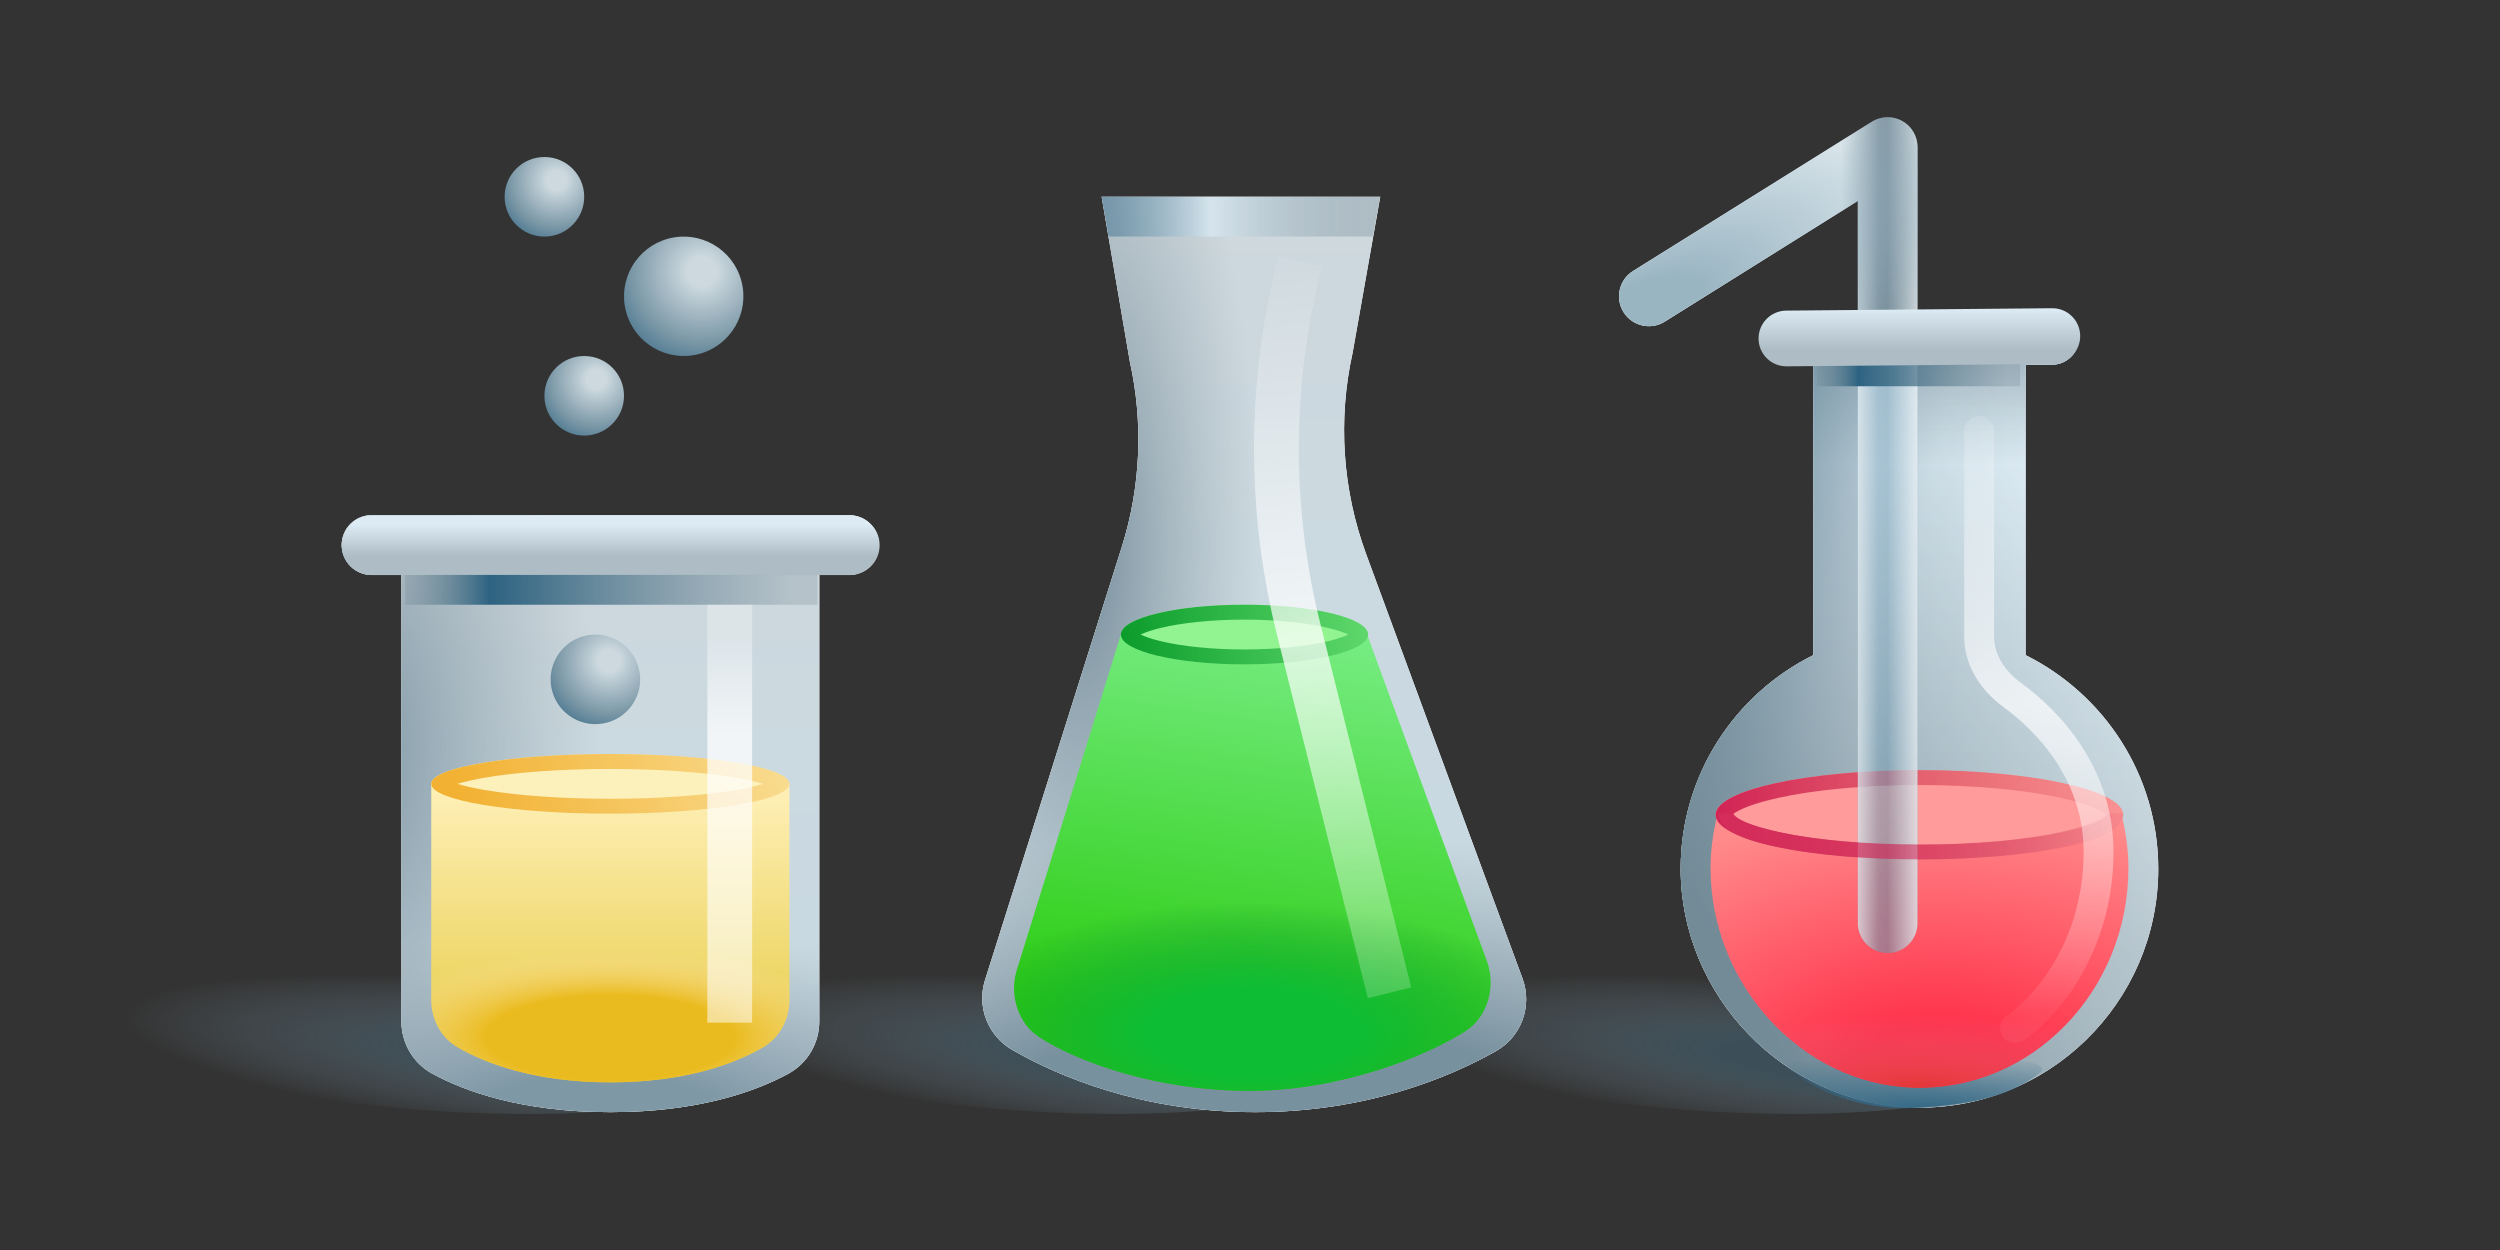 <svg viewBox="0 0 240 120" fill="none" xmlns="http://www.w3.org/2000/svg">
<rect x="0" y="0" width="240" height="120" fill="#333333" stroke="none"/>
<path d="M9.12 94.485C-2.053 102.841 53.241 111.895 73.095 103.746L74.089 99.625C54.287 96.516 20.294 86.129 9.12 94.485Z" fill="url(#paint0_radial_8080_1288)"/>
<path d="M65.604 94.485C54.431 102.841 109.725 111.895 129.579 103.746L130.573 99.625C110.771 96.516 76.778 86.129 65.604 94.485Z" fill="url(#paint1_radial_8080_1288)"/>
<path d="M130.572 94.485C119.398 102.841 174.692 111.895 194.547 103.746L195.541 99.625C175.739 96.516 141.745 86.129 130.572 94.485Z" fill="url(#paint2_radial_8080_1288)"/>
<path d="M105.758 18.89H132.503L129.854 33.856C128.424 40.297 128.874 47.012 131.155 53.204L146.159 93.933C147.13 96.569 146.064 99.515 143.62 100.899C139.167 103.415 131.226 106.765 120.497 106.765C109.62 106.765 101.61 103.323 97.192 100.796C94.842 99.452 93.747 96.666 94.564 94.085L107.688 52.525C109.508 46.759 109.777 40.613 108.465 34.71L105.758 18.89Z" fill="white"/>
<path d="M105.758 18.89H132.503L129.854 33.856C128.424 40.297 128.874 47.012 131.155 53.204L146.159 93.933C147.13 96.569 146.064 99.515 143.62 100.899C139.167 103.415 131.226 106.765 120.497 106.765C109.62 106.765 101.61 103.323 97.192 100.796C94.842 99.452 93.747 96.666 94.564 94.085L107.688 52.525C109.508 46.759 109.777 40.613 108.465 34.71L105.758 18.89Z" fill="url(#paint3_linear_8080_1288)"/>
<path d="M105.758 18.89H132.503L129.854 33.856C128.424 40.297 128.874 47.012 131.155 53.204L146.159 93.933C147.13 96.569 146.064 99.515 143.62 100.899C139.167 103.415 131.226 106.765 120.497 106.765C109.62 106.765 101.61 103.323 97.192 100.796C94.842 99.452 93.747 96.666 94.564 94.085L107.688 52.525C109.508 46.759 109.777 40.613 108.465 34.71L105.758 18.89Z" fill="url(#paint4_radial_8080_1288)"/>
<path d="M105.758 18.89H132.503L129.854 33.856C128.424 40.297 128.874 47.012 131.155 53.204L146.159 93.933C147.13 96.569 146.064 99.515 143.62 100.899C139.167 103.415 131.226 106.765 120.497 106.765C109.62 106.765 101.61 103.323 97.192 100.796C94.842 99.452 93.747 96.666 94.564 94.085L107.688 52.525C109.508 46.759 109.777 40.613 108.465 34.71L105.758 18.89Z" fill="url(#paint5_radial_8080_1288)"/>
<path d="M97.574 93.254C96.904 95.674 97.802 98.285 99.737 99.545C103.371 101.915 110.99 104.72 119.944 104.72C128.778 104.72 137.05 101.331 140.715 98.969C142.727 97.674 143.605 94.91 142.805 92.438L131.244 60.917H107.603L97.574 93.254Z" fill="url(#paint6_linear_8080_1288)"/>
<path d="M97.574 93.254C96.904 95.674 97.802 98.285 99.737 99.545C103.371 101.915 110.99 104.72 119.944 104.72C128.778 104.72 137.05 101.331 140.715 98.969C142.727 97.674 143.605 94.91 142.805 92.438L131.244 60.917H107.603L97.574 93.254Z" fill="url(#paint7_radial_8080_1288)"/>
<path d="M131.334 60.916C131.334 62.499 126.021 63.782 119.468 63.782C112.915 63.782 107.603 62.499 107.603 60.916C107.603 59.334 112.915 58.051 119.468 58.051C126.021 58.051 131.334 59.334 131.334 60.916Z" fill="#92F391"/>
<path fill-rule="evenodd" clip-rule="evenodd" d="M130.002 60.566C130.003 60.566 129.998 60.572 129.986 60.584C129.995 60.572 130.001 60.566 130.002 60.566ZM129.443 60.916C129.002 60.706 128.363 60.486 127.522 60.283C125.514 59.798 122.666 59.484 119.468 59.484C116.271 59.484 113.423 59.798 111.415 60.283C110.573 60.486 109.934 60.706 109.494 60.916C109.934 61.126 110.573 61.347 111.415 61.55C113.423 62.035 116.271 62.349 119.468 62.349C122.666 62.349 125.514 62.035 127.522 61.55C128.363 61.347 129.002 61.126 129.443 60.916ZM108.935 60.566C108.936 60.566 108.942 60.572 108.95 60.584C108.938 60.572 108.934 60.566 108.935 60.566ZM108.935 61.267C108.934 61.267 108.938 61.261 108.95 61.249C108.942 61.261 108.936 61.267 108.935 61.267ZM129.986 61.249C129.998 61.261 130.003 61.267 130.002 61.267C130.001 61.267 129.995 61.261 129.986 61.249ZM119.468 63.782C126.021 63.782 131.334 62.499 131.334 60.916C131.334 59.334 126.021 58.051 119.468 58.051C112.915 58.051 107.603 59.334 107.603 60.916C107.603 62.499 112.915 63.782 119.468 63.782Z" fill="url(#paint8_linear_8080_1288)"/>
<path fill-rule="evenodd" clip-rule="evenodd" d="M131.778 22.71L106.426 22.71L105.757 18.89L132.503 18.89L131.778 22.71Z" fill="url(#paint9_linear_8080_1288)"/>
<path fill-rule="evenodd" clip-rule="evenodd" d="M126.891 25.58L126.465 27.428C123.996 38.126 124.097 49.256 126.76 59.907L135.479 94.782L131.309 95.825L122.59 60.95C119.762 49.64 119.655 37.821 122.276 26.461L122.703 24.614L126.891 25.58Z" fill="url(#paint10_linear_8080_1288)"/>
<path d="M194.457 62.897V35.011H197.004C198.411 35.011 199.552 33.871 199.552 32.464C199.552 31.057 198.411 29.916 197.004 29.916H171.532C170.125 29.916 168.985 31.057 168.985 32.464C168.985 33.871 170.125 35.011 171.532 35.011H174.08V62.894C166.56 66.636 161.376 74.365 161.345 83.325C161.302 95.556 171.337 105.955 183.562 106.322C196.546 106.714 207.194 96.303 207.194 83.408C207.194 74.413 201.999 66.648 194.46 62.894L194.457 62.897Z" fill="white"/>
<path d="M194.457 62.897V35.011H197.004C198.411 35.011 199.552 33.871 199.552 32.464C199.552 31.057 198.411 29.916 197.004 29.916H171.532C170.125 29.916 168.985 31.057 168.985 32.464C168.985 33.871 170.125 35.011 171.532 35.011H174.08V62.894C166.56 66.636 161.376 74.365 161.345 83.325C161.302 95.556 171.337 105.955 183.562 106.322C196.546 106.714 207.194 96.303 207.194 83.408C207.194 74.413 201.999 66.648 194.46 62.894L194.457 62.897Z" fill="url(#paint11_linear_8080_1288)"/>
<path d="M194.457 62.897V35.011H197.004C198.411 35.011 199.552 33.871 199.552 32.464C199.552 31.057 198.411 29.916 197.004 29.916H171.532C170.125 29.916 168.985 31.057 168.985 32.464C168.985 33.871 170.125 35.011 171.532 35.011H174.08V62.894C166.56 66.636 161.376 74.365 161.345 83.325C161.302 95.556 171.337 105.955 183.562 106.322C196.546 106.714 207.194 96.303 207.194 83.408C207.194 74.413 201.999 66.648 194.46 62.894L194.457 62.897Z" fill="url(#paint12_linear_8080_1288)"/>
<path d="M194.457 62.897V35.011H197.004C198.411 35.011 199.552 33.871 199.552 32.464C199.552 31.057 198.411 29.916 197.004 29.916H171.532C170.125 29.916 168.985 31.057 168.985 32.464C168.985 33.871 170.125 35.011 171.532 35.011H174.08V62.894C166.56 66.636 161.376 74.365 161.345 83.325C161.302 95.556 171.337 105.955 183.562 106.322C196.546 106.714 207.194 96.303 207.194 83.408C207.194 74.413 201.999 66.648 194.46 62.894L194.457 62.897Z" fill="url(#paint13_linear_8080_1288)"/>
<path d="M194.457 62.897V35.011H197.004C198.411 35.011 199.552 33.871 199.552 32.464C199.552 31.057 198.411 29.916 197.004 29.916H171.532C170.125 29.916 168.985 31.057 168.985 32.464C168.985 33.871 170.125 35.011 171.532 35.011H174.08V62.894C166.56 66.636 161.376 74.365 161.345 83.325C161.302 95.556 171.337 105.955 183.562 106.322C196.546 106.714 207.194 96.303 207.194 83.408C207.194 74.413 201.999 66.648 194.46 62.894L194.457 62.897Z" fill="url(#paint14_linear_8080_1288)"/>
<path d="M196.088 102.719C194.477 104.152 191.969 105.853 184.402 106.331C176.835 106.809 171.91 103.167 171.283 102.002C171.283 100.683 179.902 101.555 184.402 101.555C188.903 101.555 196.088 101.4 196.088 102.719Z" fill="url(#paint15_radial_8080_1288)"/>
<path d="M164.212 83.242C164.174 94.498 172.955 104.071 183.65 104.411C195.009 104.772 204.328 95.19 204.328 83.319C204.328 81.699 204.107 80.143 203.777 78.63H164.76C164.437 80.119 164.218 81.65 164.212 83.242Z" fill="url(#paint16_radial_8080_1288)"/>
<path d="M164.212 83.242C164.174 94.498 172.955 104.071 183.65 104.411C195.009 104.772 204.328 95.19 204.328 83.319C204.328 81.699 204.107 80.143 203.777 78.63H164.76C164.437 80.119 164.218 81.65 164.212 83.242Z" fill="url(#paint17_radial_8080_1288)"/>
<path d="M203.833 78.228C203.833 80.602 195.073 82.526 184.267 82.526C173.46 82.526 164.7 80.602 164.7 78.228C164.7 75.854 173.46 73.93 184.267 73.93C195.073 73.93 203.833 75.854 203.833 78.228Z" fill="#FF9B9B"/>
<path fill-rule="evenodd" clip-rule="evenodd" d="M202.269 78.228C202.139 78.12 201.936 77.983 201.635 77.826C200.806 77.396 199.513 76.966 197.795 76.588C194.382 75.838 189.598 75.362 184.267 75.362C178.935 75.362 174.151 75.838 170.739 76.588C169.02 76.966 167.727 77.396 166.898 77.826C166.597 77.983 166.395 78.12 166.265 78.228C166.395 78.336 166.597 78.473 166.898 78.63C167.727 79.06 169.02 79.491 170.739 79.868C174.151 80.618 178.935 81.094 184.267 81.094C189.598 81.094 194.382 80.618 197.795 79.868C199.513 79.491 200.806 79.06 201.635 78.63C201.936 78.473 202.139 78.336 202.269 78.228ZM184.267 82.526C195.073 82.526 203.833 80.602 203.833 78.228C203.833 75.854 195.073 73.93 184.267 73.93C173.46 73.93 164.7 75.854 164.7 78.228C164.7 80.602 173.46 82.526 184.267 82.526Z" fill="url(#paint18_linear_8080_1288)"/>
<path d="M181.216 91.491C179.634 91.491 178.351 90.207 178.351 88.625V19.289L159.81 30.878C158.475 31.717 156.704 31.31 155.862 29.966C155.025 28.625 155.432 26.857 156.773 26.018L179.698 11.687C180.58 11.134 181.692 11.102 182.606 11.612C183.517 12.117 184.082 13.077 184.082 14.12V88.625C184.082 90.207 182.798 91.491 181.216 91.491Z" fill="url(#paint19_linear_8080_1288)"/>
<path d="M181.216 91.491C179.634 91.491 178.351 90.207 178.351 88.625V19.289L159.81 30.878C158.475 31.717 156.704 31.31 155.862 29.966C155.025 28.625 155.432 26.857 156.773 26.018L179.698 11.687C180.58 11.134 181.692 11.102 182.606 11.612C183.517 12.117 184.082 13.077 184.082 14.12V88.625C184.082 90.207 182.798 91.491 181.216 91.491Z" fill="url(#paint20_linear_8080_1288)"/>
<path d="M181.216 91.491C179.634 91.491 178.351 90.207 178.351 88.625V19.289L159.81 30.878C158.475 31.717 156.704 31.31 155.862 29.966C155.025 28.625 155.432 26.857 156.773 26.018L179.698 11.687C180.58 11.134 181.692 11.102 182.606 11.612C183.517 12.117 184.082 13.077 184.082 14.12V88.625C184.082 90.207 182.798 91.491 181.216 91.491Z" fill="url(#paint21_linear_8080_1288)"/>
<path d="M181.216 91.491C179.634 91.491 178.351 90.207 178.351 88.625V19.289L159.81 30.878C158.475 31.717 156.704 31.31 155.862 29.966C155.025 28.625 155.432 26.857 156.773 26.018L179.698 11.687C180.58 11.134 181.692 11.102 182.606 11.612C183.517 12.117 184.082 13.077 184.082 14.12V88.625C184.082 90.207 182.798 91.491 181.216 91.491Z" fill="url(#paint22_radial_8080_1288)"/>
<path fill-rule="evenodd" clip-rule="evenodd" d="M171.307 80C174.636 80.656 179.267 81.067 184.403 81.067C189.539 81.067 194.17 80.656 197.499 80C199.169 79.671 200.475 79.287 201.345 78.881C201.783 78.677 202.072 78.485 202.242 78.322C202.324 78.242 202.366 78.182 202.385 78.143C202.395 78.125 202.399 78.112 202.401 78.106C202.402 78.099 202.402 78.096 202.402 78.094H203.835C203.835 78.613 203.565 79.036 203.236 79.354C202.907 79.671 202.46 79.942 201.951 80.18C200.927 80.656 199.492 81.067 197.776 81.406C194.331 82.085 189.603 82.499 184.403 82.499C179.203 82.499 174.475 82.085 171.03 81.406C169.314 81.067 167.879 80.656 166.855 80.18C166.346 79.942 165.899 79.671 165.57 79.354C165.241 79.036 164.971 78.613 164.971 78.094H166.403C166.403 78.096 166.404 78.099 166.405 78.106C166.407 78.112 166.411 78.125 166.421 78.143C166.44 78.182 166.482 78.242 166.564 78.322C166.734 78.485 167.023 78.677 167.46 78.881C168.331 79.287 169.637 79.671 171.307 80Z" fill="url(#paint23_linear_8080_1288)"/>
<path fill-rule="evenodd" clip-rule="evenodd" d="M189.999 39.945C190.79 39.945 191.432 40.587 191.432 41.378L191.432 61.133C191.432 62.791 192.437 64.409 194.005 65.548C198.013 68.46 202.894 73.932 202.894 81.757C202.894 91.692 197.235 97.932 194.218 99.891C193.554 100.322 192.667 100.134 192.236 99.47C191.805 98.806 191.993 97.919 192.657 97.488C194.989 95.974 200.028 90.578 200.028 81.757C200.028 75.215 195.943 70.498 192.321 67.867C190.252 66.364 188.566 63.971 188.566 61.133L188.566 41.378C188.566 40.587 189.207 39.945 189.999 39.945Z" fill="url(#paint24_linear_8080_1288)"/>
<path fill-rule="evenodd" clip-rule="evenodd" d="M193.94 37.08L174.418 37.08V34.214L193.94 34.214V37.08Z" fill="url(#paint25_linear_8080_1288)"/>
<path fill-rule="evenodd" clip-rule="evenodd" d="M199.699 32.24C199.712 33.717 198.525 34.925 197.048 34.939L171.521 35.169C170.044 35.183 168.836 33.996 168.822 32.519C168.809 31.042 169.996 29.834 171.473 29.82L197 29.59C198.477 29.577 199.685 30.763 199.699 32.24Z" fill="url(#paint26_linear_8080_1288)"/>
<path fill-rule="evenodd" clip-rule="evenodd" d="M35.669 49.458H81.519C83.101 49.458 84.384 50.74 84.384 52.323C84.384 53.906 83.101 55.189 81.519 55.189H35.669C34.087 55.189 32.804 53.906 32.804 52.323C32.804 50.74 34.087 49.458 35.669 49.458ZM75.659 103.087C77.513 102.084 78.653 100.153 78.653 98.043V55.189H38.535V98.043C38.535 100.153 39.675 102.084 41.529 103.087C44.57 104.732 50.055 106.766 58.594 106.766C67.133 106.766 72.621 104.732 75.659 103.087Z" fill="white"/>
<path fill-rule="evenodd" clip-rule="evenodd" d="M35.669 49.458H81.519C83.101 49.458 84.384 50.74 84.384 52.323C84.384 53.906 83.101 55.189 81.519 55.189H35.669C34.087 55.189 32.804 53.906 32.804 52.323C32.804 50.74 34.087 49.458 35.669 49.458ZM75.659 103.087C77.513 102.084 78.653 100.153 78.653 98.043V55.189H38.535V98.043C38.535 100.153 39.675 102.084 41.529 103.087C44.57 104.732 50.055 106.766 58.594 106.766C67.133 106.766 72.621 104.732 75.659 103.087Z" fill="url(#paint27_linear_8080_1288)"/>
<path fill-rule="evenodd" clip-rule="evenodd" d="M35.669 49.458H81.519C83.101 49.458 84.384 50.74 84.384 52.323C84.384 53.906 83.101 55.189 81.519 55.189H35.669C34.087 55.189 32.804 53.906 32.804 52.323C32.804 50.74 34.087 49.458 35.669 49.458ZM75.659 103.087C77.513 102.084 78.653 100.153 78.653 98.043V55.189H38.535V98.043C38.535 100.153 39.675 102.084 41.529 103.087C44.57 104.732 50.055 106.766 58.594 106.766C67.133 106.766 72.621 104.732 75.659 103.087Z" fill="url(#paint28_radial_8080_1288)"/>
<path fill-rule="evenodd" clip-rule="evenodd" d="M35.669 49.458H81.519C83.101 49.458 84.384 50.74 84.384 52.323C84.384 53.906 83.101 55.189 81.519 55.189H35.669C34.087 55.189 32.804 53.906 32.804 52.323C32.804 50.74 34.087 49.458 35.669 49.458ZM75.659 103.087C77.513 102.084 78.653 100.153 78.653 98.043V55.189H38.535V98.043C38.535 100.153 39.675 102.084 41.529 103.087C44.57 104.732 50.055 106.766 58.594 106.766C67.133 106.766 72.621 104.732 75.659 103.087Z" fill="url(#paint29_radial_8080_1288)"/>
<path fill-rule="evenodd" clip-rule="evenodd" d="M32.804 52.344C32.804 50.761 34.087 49.478 35.669 49.478L81.578 49.478C83.161 49.478 84.444 50.761 84.444 52.344C84.444 53.926 83.161 55.209 81.578 55.209L35.669 55.209C34.087 55.209 32.804 53.926 32.804 52.344Z" fill="url(#paint30_linear_8080_1288)"/>
<path d="M41.399 75.248V95.973C41.399 97.891 42.377 99.647 43.966 100.559C46.569 102.054 51.273 103.904 58.592 103.904C65.912 103.904 70.613 102.054 73.219 100.559C74.808 99.647 75.786 97.891 75.786 95.973V75.248H41.399V75.248Z" fill="url(#paint31_linear_8080_1288)"/>
<path d="M41.399 75.248V95.973C41.399 97.891 42.377 99.647 43.966 100.559C46.569 102.054 51.273 103.904 58.592 103.904C65.912 103.904 70.613 102.054 73.219 100.559C74.808 99.647 75.786 97.891 75.786 95.973V75.248H41.399V75.248Z" fill="url(#paint32_radial_8080_1288)"/>
<path d="M75.786 75.249C75.786 76.832 68.088 78.115 58.592 78.115C49.097 78.115 41.399 76.832 41.399 75.249C41.399 73.667 49.097 72.384 58.592 72.384C68.088 72.384 75.786 73.667 75.786 75.249Z" fill="#FCF0BB"/>
<path fill-rule="evenodd" clip-rule="evenodd" d="M74.548 74.702C74.548 74.702 74.546 74.704 74.542 74.707ZM73.278 75.249C72.576 75.035 71.65 74.826 70.514 74.636C67.502 74.134 63.286 73.817 58.592 73.817C53.898 73.817 49.682 74.134 46.67 74.636C45.535 74.826 44.608 75.035 43.907 75.249C44.608 75.464 45.535 75.673 46.67 75.862C49.682 76.364 53.898 76.682 58.592 76.682C63.286 76.682 67.502 76.364 70.514 75.862C71.65 75.673 72.576 75.464 73.278 75.249ZM42.637 74.702C42.637 74.702 42.639 74.704 42.643 74.707ZM42.637 75.797C42.637 75.797 42.639 75.795 42.643 75.792ZM74.542 75.792C74.546 75.795 74.548 75.797 74.548 75.797ZM58.592 78.115C68.088 78.115 75.786 76.832 75.786 75.249C75.786 73.667 68.088 72.384 58.592 72.384C49.097 72.384 41.399 73.667 41.399 75.249C41.399 76.832 49.097 78.115 58.592 78.115Z" fill="url(#paint33_linear_8080_1288)"/>
<path fill-rule="evenodd" clip-rule="evenodd" d="M78.474 58.056L38.893 58.056L38.893 55.191L78.474 55.191L78.474 58.056Z" fill="url(#paint34_linear_8080_1288)"/>
<path d="M56.085 18.893C56.085 21.003 54.374 22.714 52.264 22.714C50.154 22.714 48.443 21.003 48.443 18.893C48.443 16.783 50.154 15.072 52.264 15.072C54.374 15.072 56.085 16.783 56.085 18.893Z" fill="url(#paint35_radial_8080_1288)"/>
<path d="M59.905 37.997C59.905 40.107 58.194 41.817 56.084 41.817C53.974 41.817 52.263 40.107 52.263 37.997C52.263 35.886 53.974 34.176 56.084 34.176C58.194 34.176 59.905 35.886 59.905 37.997Z" fill="url(#paint36_radial_8080_1288)"/>
<path d="M64.153 22.91C67.21 22.091 70.352 23.905 71.171 26.962C71.99 30.019 70.176 33.16 67.119 33.98C64.063 34.799 60.921 32.985 60.102 29.928C59.283 26.871 61.097 23.73 64.153 22.91Z" fill="url(#paint37_radial_8080_1288)"/>
<path d="M56.047 61.069C58.339 60.455 60.695 61.816 61.31 64.108C61.924 66.4 60.563 68.757 58.271 69.371C55.978 69.985 53.622 68.625 53.008 66.332C52.394 64.04 53.754 61.684 56.047 61.069Z" fill="url(#paint38_radial_8080_1288)"/>
<path fill-rule="evenodd" clip-rule="evenodd" d="M67.906 98.173L67.906 58.055L72.204 58.055L72.204 98.173L67.906 98.173Z" fill="url(#paint39_linear_8080_1288)"/>
<defs>
<radialGradient id="paint0_radial_8080_1288" cx="0" cy="0" r="1" gradientUnits="userSpaceOnUse" gradientTransform="translate(54.817 101.994) rotate(-174.134) scale(112.591 18.605)">
<stop offset="0.1" stop-color="#436273" stop-opacity="0.6"/>
<stop offset="0.385" stop-color="#8299A6" stop-opacity="0"/>
</radialGradient>
<radialGradient id="paint1_radial_8080_1288" cx="0" cy="0" r="1" gradientUnits="userSpaceOnUse" gradientTransform="translate(111.301 101.994) rotate(-174.134) scale(112.591 18.605)">
<stop offset="0.1" stop-color="#436273" stop-opacity="0.6"/>
<stop offset="0.385" stop-color="#8299A6" stop-opacity="0"/>
</radialGradient>
<radialGradient id="paint2_radial_8080_1288" cx="0" cy="0" r="1" gradientUnits="userSpaceOnUse" gradientTransform="translate(176.269 101.994) rotate(-174.134) scale(112.591 18.605)">
<stop offset="0.1" stop-color="#436273" stop-opacity="0.6"/>
<stop offset="0.385" stop-color="#8299A6" stop-opacity="0"/>
</radialGradient>
<linearGradient id="paint3_linear_8080_1288" x1="120.406" y1="17.932" x2="120.406" y2="106.765" gradientUnits="userSpaceOnUse">
<stop stop-color="#CED8DD"/>
<stop offset="1" stop-color="#C7DAE4"/>
</linearGradient>
<radialGradient id="paint4_radial_8080_1288" cx="0" cy="0" r="1" gradientUnits="userSpaceOnUse" gradientTransform="translate(103.847 52.279) scale(17.194 52.297)">
<stop stop-color="#728B99"/>
<stop offset="1" stop-color="#98A6AE" stop-opacity="0"/>
</radialGradient>
<radialGradient id="paint5_radial_8080_1288" cx="0" cy="0" r="1" gradientUnits="userSpaceOnUse" gradientTransform="translate(121.757 106.765) rotate(-90) scale(26.743 81.342)">
<stop offset="0.321" stop-color="#78919E"/>
<stop offset="1" stop-color="#98A6AE" stop-opacity="0"/>
</radialGradient>
<linearGradient id="paint6_linear_8080_1288" x1="127.012" y1="60.917" x2="120.498" y2="103.901" gradientUnits="userSpaceOnUse">
<stop stop-color="#76EC82"/>
<stop offset="0.906" stop-color="#2BCC11"/>
</linearGradient>
<radialGradient id="paint7_radial_8080_1288" cx="0" cy="0" r="1" gradientUnits="userSpaceOnUse" gradientTransform="translate(120.226 99.085) rotate(-90) scale(12.418 29.966)">
<stop offset="0.333" stop-color="#0DBE34"/>
<stop offset="1" stop-color="#149931" stop-opacity="0.01"/>
<stop offset="1" stop-color="#20DC4A" stop-opacity="0"/>
</radialGradient>
<linearGradient id="paint8_linear_8080_1288" x1="107.603" y1="62.349" x2="145.41" y2="59.301" gradientUnits="userSpaceOnUse">
<stop stop-color="#0B9B2B"/>
<stop offset="1" stop-color="#08B02C" stop-opacity="0"/>
</linearGradient>
<linearGradient id="paint9_linear_8080_1288" x1="103.847" y1="20.8" x2="136.324" y2="20.8" gradientUnits="userSpaceOnUse">
<stop stop-color="#2D6381" stop-opacity="0.5"/>
<stop offset="0.382" stop-color="#D6E5ED"/>
<stop offset="1" stop-color="#6B818D" stop-opacity="0.25"/>
</linearGradient>
<linearGradient id="paint10_linear_8080_1288" x1="124.806" y1="25.096" x2="131.965" y2="95.303" gradientUnits="userSpaceOnUse">
<stop stop-color="white" stop-opacity="0.05"/>
<stop offset="0.51" stop-color="white" stop-opacity="0.75"/>
<stop offset="1" stop-color="white" stop-opacity="0.2"/>
</linearGradient>
<linearGradient id="paint11_linear_8080_1288" x1="184.269" y1="29.916" x2="184.269" y2="106.332" gradientUnits="userSpaceOnUse">
<stop stop-color="#E4F4FD"/>
<stop offset="1" stop-color="#CED8DD"/>
</linearGradient>
<linearGradient id="paint12_linear_8080_1288" x1="184.082" y1="29.399" x2="184.082" y2="44.682" gradientUnits="userSpaceOnUse">
<stop stop-color="#7F98A6"/>
<stop offset="1" stop-color="#98A6AE" stop-opacity="0"/>
</linearGradient>
<linearGradient id="paint13_linear_8080_1288" x1="184.625" y1="48.503" x2="164.499" y2="43.206" gradientUnits="userSpaceOnUse">
<stop stop-color="#A0B7C3" stop-opacity="0"/>
<stop offset="1" stop-color="#406F89"/>
</linearGradient>
<linearGradient id="paint14_linear_8080_1288" x1="161.345" y1="99.367" x2="212.586" y2="69.433" gradientUnits="userSpaceOnUse">
<stop offset="0.127" stop-color="#738B97"/>
<stop offset="1" stop-color="#869EAA" stop-opacity="0"/>
</linearGradient>
<radialGradient id="paint15_radial_8080_1288" cx="0" cy="0" r="1" gradientUnits="userSpaceOnUse" gradientTransform="translate(184.919 106.374) rotate(-90) scale(5.102 31.044)">
<stop stop-color="#356986"/>
<stop offset="1" stop-color="#356986" stop-opacity="0"/>
</radialGradient>
<radialGradient id="paint16_radial_8080_1288" cx="0" cy="0" r="1" gradientUnits="userSpaceOnUse" gradientTransform="translate(185.994 104.858) rotate(-90) scale(30.566 48.917)">
<stop offset="0.203" stop-color="#FF314A"/>
<stop offset="0.905" stop-color="#FF8B8B"/>
</radialGradient>
<radialGradient id="paint17_radial_8080_1288" cx="0" cy="0" r="1" gradientUnits="userSpaceOnUse" gradientTransform="translate(184.268 104.421) rotate(-90) scale(9.114 31.901)">
<stop stop-color="#E33636"/>
<stop offset="0.774" stop-color="#E76685" stop-opacity="0"/>
</radialGradient>
<linearGradient id="paint18_linear_8080_1288" x1="164.7" y1="80.377" x2="208.277" y2="80.256" gradientUnits="userSpaceOnUse">
<stop stop-color="#D12355"/>
<stop offset="1" stop-color="#CB4040" stop-opacity="0"/>
</linearGradient>
<linearGradient id="paint19_linear_8080_1288" x1="184.082" y1="82.93" x2="158.292" y2="21.319" gradientUnits="userSpaceOnUse">
<stop stop-color="#306583" stop-opacity="0.5"/>
<stop offset="1" stop-color="#A8D4ED" stop-opacity="0.5"/>
</linearGradient>
<linearGradient id="paint20_linear_8080_1288" x1="176.745" y1="58.214" x2="181.223" y2="58.214" gradientUnits="userSpaceOnUse">
<stop stop-color="white"/>
<stop offset="1" stop-color="white" stop-opacity="0"/>
</linearGradient>
<linearGradient id="paint21_linear_8080_1288" x1="185.7" y1="54.632" x2="180.327" y2="54.632" gradientUnits="userSpaceOnUse">
<stop stop-color="white"/>
<stop offset="1" stop-color="white" stop-opacity="0"/>
</linearGradient>
<radialGradient id="paint22_radial_8080_1288" cx="0" cy="0" r="1" gradientUnits="userSpaceOnUse" gradientTransform="translate(155.427 32.065) rotate(-29.833) scale(41.842 16.54)">
<stop offset="0.217" stop-color="#9AB5C2"/>
<stop offset="1" stop-color="#8AAFC1" stop-opacity="0"/>
</radialGradient>
<linearGradient id="paint23_linear_8080_1288" x1="165.687" y1="79.939" x2="207.369" y2="79.809" gradientUnits="userSpaceOnUse">
<stop stop-color="#D42D5B"/>
<stop offset="1" stop-color="#D42D5B" stop-opacity="0"/>
</linearGradient>
<linearGradient id="paint24_linear_8080_1288" x1="189.998" y1="38.513" x2="192.864" y2="97.257" gradientUnits="userSpaceOnUse">
<stop stop-color="white" stop-opacity="0.1"/>
<stop offset="0.499" stop-color="white" stop-opacity="0.7"/>
<stop offset="1" stop-color="white" stop-opacity="0.05"/>
</linearGradient>
<linearGradient id="paint25_linear_8080_1288" x1="174.418" y1="35.647" x2="192.826" y2="35.647" gradientUnits="userSpaceOnUse">
<stop stop-color="#6B818D" stop-opacity="0.25"/>
<stop offset="0.217" stop-color="#2D6381"/>
<stop offset="1" stop-color="#6B818D" stop-opacity="0.25"/>
</linearGradient>
<linearGradient id="paint26_linear_8080_1288" x1="173.959" y1="29.629" x2="173.959" y2="35.36" gradientUnits="userSpaceOnUse">
<stop stop-color="#DDECF4"/>
<stop offset="0.691" stop-color="#AEBDC5"/>
</linearGradient>
<linearGradient id="paint27_linear_8080_1288" x1="58.594" y1="49.458" x2="58.594" y2="106.766" gradientUnits="userSpaceOnUse">
<stop stop-color="#CED8DD"/>
<stop offset="1" stop-color="#C7DAE4"/>
</linearGradient>
<radialGradient id="paint28_radial_8080_1288" cx="0" cy="0" r="1" gradientUnits="userSpaceOnUse" gradientTransform="translate(34.356 71.616) scale(23.267 46.223)">
<stop stop-color="#7F98A6"/>
<stop offset="1" stop-color="#98A6AE" stop-opacity="0"/>
</radialGradient>
<radialGradient id="paint29_radial_8080_1288" cx="0" cy="0" r="1" gradientUnits="userSpaceOnUse" gradientTransform="translate(57.623 106.769) rotate(-90) scale(17.194 54.581)">
<stop offset="0.208" stop-color="#7F98A6"/>
<stop offset="1" stop-color="#98A6AE" stop-opacity="0"/>
</radialGradient>
<linearGradient id="paint30_linear_8080_1288" x1="40.12" y1="49.478" x2="40.12" y2="55.209" gradientUnits="userSpaceOnUse">
<stop offset="0.146" stop-color="#DDECF4"/>
<stop offset="0.691" stop-color="#AEBDC5"/>
</linearGradient>
<linearGradient id="paint31_linear_8080_1288" x1="58.592" y1="75.248" x2="58.592" y2="103.904" gradientUnits="userSpaceOnUse">
<stop stop-color="#FFF0B9"/>
<stop offset="1" stop-color="#E4C93B"/>
</linearGradient>
<radialGradient id="paint32_radial_8080_1288" cx="0" cy="0" r="1" gradientUnits="userSpaceOnUse" gradientTransform="translate(58.592 99.606) rotate(-90) scale(9.592 27.777)">
<stop offset="0.427" stop-color="#EABB1F"/>
<stop offset="0.876" stop-color="#FFE1A8" stop-opacity="0"/>
</radialGradient>
<linearGradient id="paint33_linear_8080_1288" x1="44.444" y1="78.115" x2="86.89" y2="64.324" gradientUnits="userSpaceOnUse">
<stop stop-color="#F2B132"/>
<stop offset="1" stop-color="#F2AF2D" stop-opacity="0"/>
</linearGradient>
<linearGradient id="paint34_linear_8080_1288" x1="38.893" y1="56.624" x2="76.216" y2="56.624" gradientUnits="userSpaceOnUse">
<stop stop-color="#6B818D" stop-opacity="0.25"/>
<stop offset="0.217" stop-color="#2D6381"/>
<stop offset="1" stop-color="#6B818D" stop-opacity="0.25"/>
</linearGradient>
<radialGradient id="paint35_radial_8080_1288" cx="0" cy="0" r="1" gradientUnits="userSpaceOnUse" gradientTransform="translate(53.431 17.322) rotate(115.615) scale(6.357)">
<stop offset="0.146" stop-color="#CDD9DF"/>
<stop offset="0.703" stop-color="#7B98A7"/>
<stop offset="1" stop-color="#47748D"/>
</radialGradient>
<radialGradient id="paint36_radial_8080_1288" cx="0" cy="0" r="1" gradientUnits="userSpaceOnUse" gradientTransform="translate(57.251 36.426) rotate(115.615) scale(6.357)">
<stop offset="0.146" stop-color="#CDD9DF"/>
<stop offset="0.703" stop-color="#7B98A7"/>
<stop offset="1" stop-color="#47748D"/>
</radialGradient>
<radialGradient id="paint37_radial_8080_1288" cx="0" cy="0" r="1" gradientUnits="userSpaceOnUse" gradientTransform="translate(67.387 26.089) rotate(115.615) scale(9.536)">
<stop offset="0.146" stop-color="#CDD9DF"/>
<stop offset="0.703" stop-color="#7B98A7"/>
<stop offset="1" stop-color="#47748D"/>
</radialGradient>
<radialGradient id="paint38_radial_8080_1288" cx="0" cy="0" r="1" gradientUnits="userSpaceOnUse" gradientTransform="translate(58.471 63.453) rotate(115.615) scale(7.152)">
<stop offset="0.146" stop-color="#CDD9DF"/>
<stop offset="0.703" stop-color="#7B98A7"/>
<stop offset="1" stop-color="#47748D"/>
</radialGradient>
<linearGradient id="paint39_linear_8080_1288" x1="70.054" y1="60.921" x2="70.054" y2="101.039" gradientUnits="userSpaceOnUse">
<stop stop-color="white" stop-opacity="0.3"/>
<stop offset="0.245" stop-color="white" stop-opacity="0.75"/>
<stop offset="1" stop-color="white" stop-opacity="0.5"/>
</linearGradient>
</defs>
</svg>
